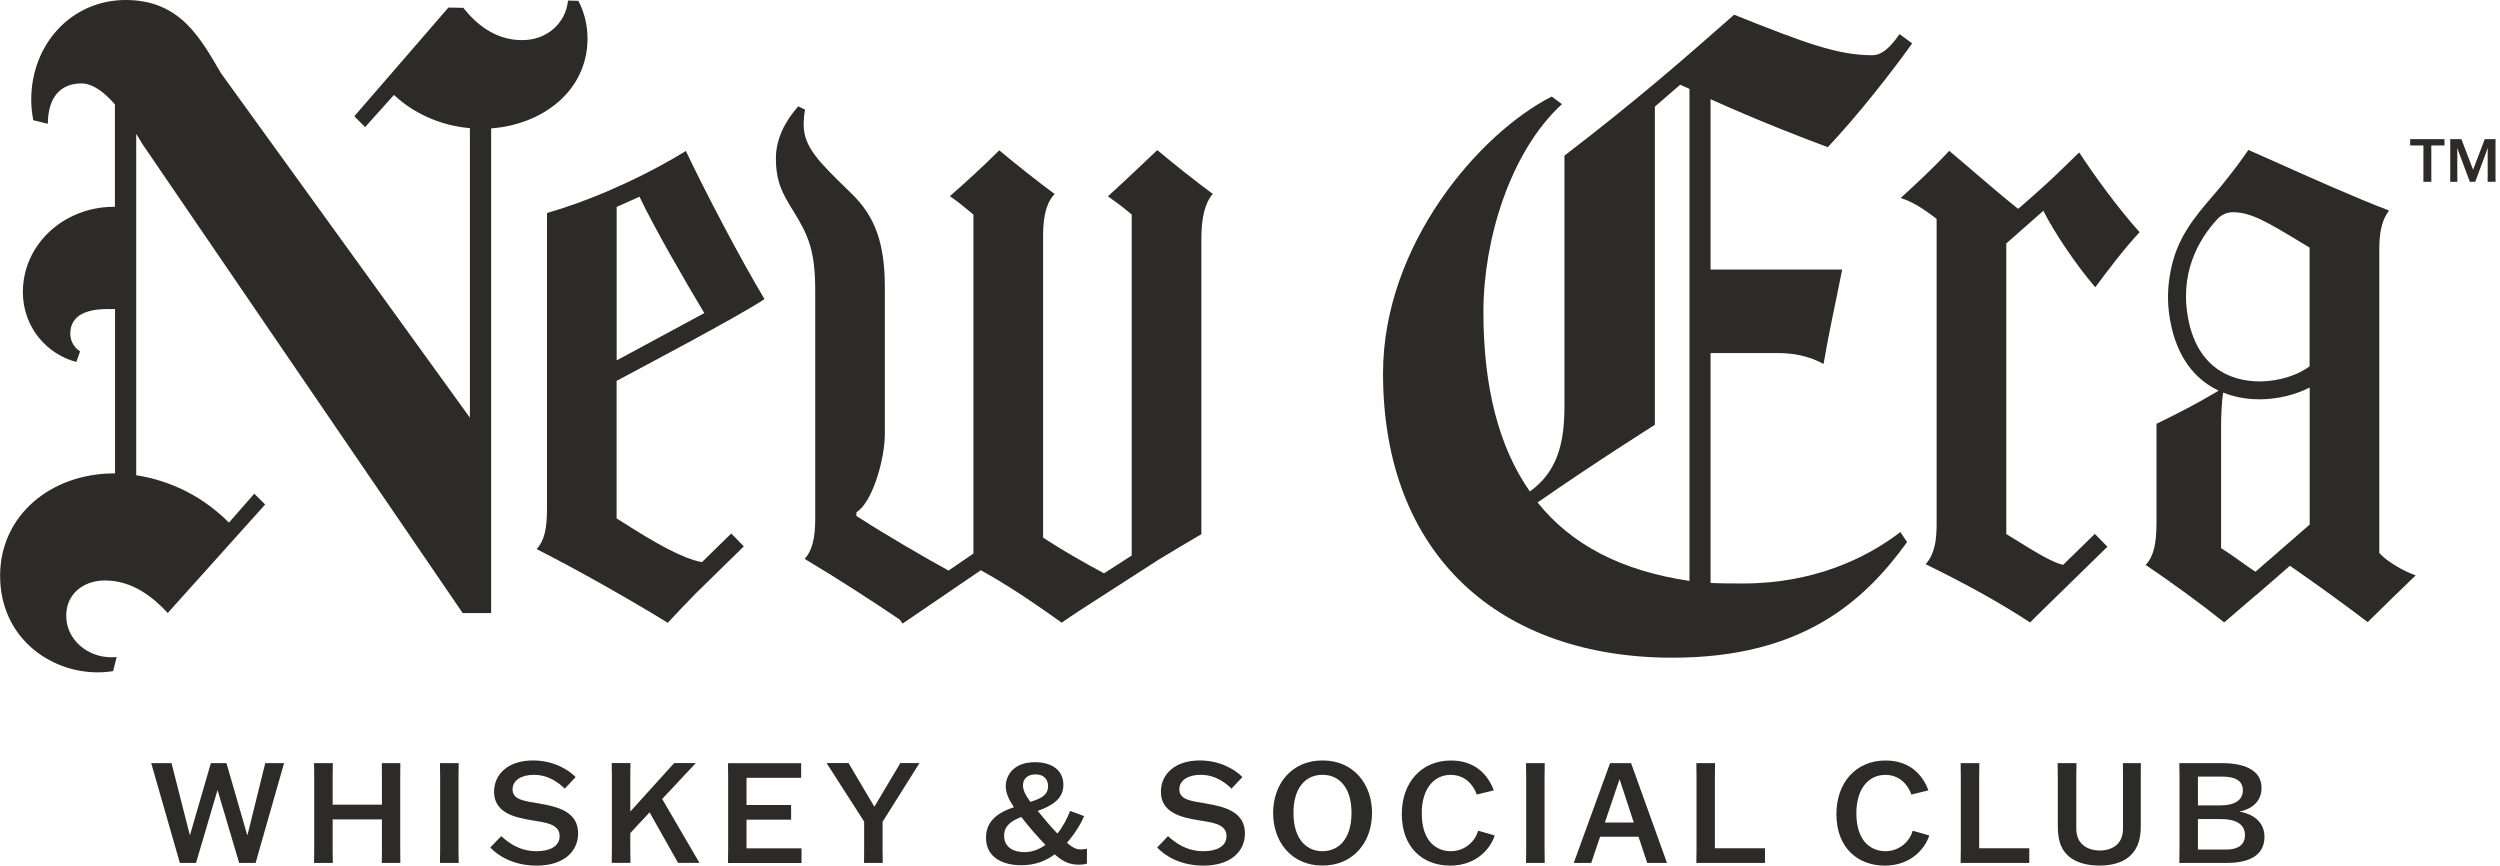 <svg width="543" height="188" viewBox="0 0 543 188" fill="none" xmlns="http://www.w3.org/2000/svg">
<g clip-path="url(#clip0_342_4099)">
<path d="M57.611 165.756L53.767 181.328H53.681L49.188 165.756H45.797L41.28 181.328H41.219L37.252 165.756H32.845L39.064 187.425H42.578L47.217 171.694H47.279L51.943 187.425H55.517L61.7 165.756H57.611Z" fill="#2C2B2A"/>
<path d="M86.93 168.596L86.955 165.756H82.927L82.952 168.596V174.779H72.252V168.596L72.289 165.756H68.212L68.249 168.596V184.585L68.212 187.425H72.289L72.252 184.585V177.974H82.952V184.585L82.927 187.425H86.955L86.93 184.585V168.596Z" fill="#2C2B2A"/>
<path d="M99.588 168.596L99.625 165.756H95.561L95.598 168.596V184.585L95.561 187.425H99.625L99.588 184.585V168.596Z" fill="#2C2B2A"/>
<path d="M117.217 174.534C113.961 173.995 111.329 173.75 111.329 171.449C111.329 169.417 113.336 168.29 115.944 168.29C119.274 168.29 121.453 170.139 122.665 171.29L125.027 168.78C123.534 167.225 120.265 165.169 115.748 165.169C110.386 165.169 107.313 168.144 107.313 171.963C107.313 176.419 111.524 177.521 115.405 178.145C118.282 178.635 121.551 178.88 121.551 181.61C121.551 183.85 119.371 184.878 116.556 184.878C112.675 184.878 110.374 182.932 108.856 181.61L106.493 184.07C108.109 185.833 111.5 188.012 116.556 188.012C122.407 188.012 125.566 184.976 125.566 181.01C125.566 176.248 121.024 175.195 117.205 174.546L117.217 174.534Z" fill="#2C2B2A"/>
<path d="M143.819 173.542L151.066 165.805V165.744H146.426L136.963 176.199H136.902V168.584L136.939 165.744H132.862L132.899 168.584V184.572L132.862 187.412H136.939L136.902 184.572V180.936L141.089 176.444L147.271 187.412H151.886V187.351L143.819 173.53V173.542Z" fill="#2C2B2A"/>
<path d="M162.145 184.242V178.035H171.828V174.852H162.145V168.939H174.007V165.769H158.117L158.154 168.609V184.597L158.117 187.437H174.093V184.254H162.145V184.242Z" fill="#2C2B2A"/>
<path d="M199.679 165.805V165.744H195.553L189.91 175.219L184.303 165.744H179.578V165.805L187.694 178.451V184.585L187.669 187.425H191.734L191.697 184.585V178.488L199.667 165.818L199.679 165.805Z" fill="#2C2B2A"/>
<path d="M234.679 184.486C233.858 184.486 233.075 184.217 231.741 183.042C233.381 181.193 234.801 178.916 235.462 177.251L232.426 176.137C231.814 177.741 230.908 179.504 229.672 181.046C228.337 179.675 227.187 178.316 225.399 176.137C228.313 175.048 230.969 173.652 230.969 170.457C230.969 167.262 228.411 165.548 224.836 165.548C219.89 165.548 218.446 168.682 218.446 170.788C218.446 172.159 219.058 173.603 220.233 175.317C217.099 176.382 214.161 178.072 214.161 181.952C214.161 186.249 217.797 187.926 221.837 187.926C224.922 187.926 227.236 186.935 229.084 185.564C231.141 187.412 232.622 187.804 234.422 187.804C235.034 187.804 235.511 187.743 236.086 187.559V184.352C235.597 184.437 235.058 184.499 234.654 184.499L234.679 184.486ZM224.922 168.192C226.734 168.192 227.639 169.282 227.639 170.751C227.639 172.808 225.877 173.505 223.795 174.166C222.767 172.771 222.192 171.62 222.192 170.555C222.192 169.196 223.171 168.192 224.922 168.192ZM222.486 185.086C220.307 185.086 218.091 184.144 218.091 181.536C218.091 179.32 219.694 178.292 221.825 177.447C223.526 179.663 225.375 181.732 227.064 183.519C225.705 184.486 224.187 185.086 222.486 185.086Z" fill="#2C2B2A"/>
<path d="M262.039 174.534C258.795 173.995 256.151 173.75 256.151 171.449C256.151 169.417 258.159 168.29 260.766 168.29C264.096 168.29 266.287 170.139 267.487 171.29L269.85 168.78C268.369 167.225 265.088 165.169 260.583 165.169C255.221 165.169 252.148 168.144 252.148 171.963C252.148 176.419 256.359 177.521 260.24 178.145C263.129 178.635 266.398 178.88 266.398 181.61C266.398 183.85 264.206 184.878 261.403 184.878C257.522 184.878 255.221 182.932 253.69 181.61L251.34 184.07C252.944 185.833 256.335 188.012 261.403 188.012C267.255 188.012 270.401 184.976 270.401 181.01C270.401 176.248 265.847 175.195 262.027 174.546L262.039 174.534Z" fill="#2C2B2A"/>
<path d="M287.246 165.169C280.488 165.169 276.522 170.323 276.522 176.578C276.522 182.834 280.488 188 287.246 188C294.003 188 298.006 182.846 298.006 176.578C298.006 170.31 294.015 165.169 287.246 165.169ZM287.246 184.878C283.634 184.878 280.941 182.112 280.941 176.566C280.941 171.02 283.634 168.29 287.246 168.29C290.857 168.29 293.55 171.045 293.55 176.566C293.55 182.087 290.857 184.878 287.246 184.878Z" fill="#2C2B2A"/>
<path d="M321.046 180.422C320.568 182.332 318.499 184.878 315.108 184.878C312.17 184.878 308.804 182.932 308.804 176.627C308.804 171.265 311.497 168.303 315.084 168.303C318.353 168.303 320.103 170.665 320.752 172.575L324.449 171.669C323.249 168.401 320.507 165.181 315.145 165.181C308.657 165.181 304.47 170.041 304.47 176.799C304.47 184.291 309.257 188.012 314.961 188.012C321.058 188.012 323.947 183.825 324.645 181.463L321.058 180.434L321.046 180.422Z" fill="#2C2B2A"/>
<path d="M335.479 168.596L335.516 165.756H331.451L331.488 168.596V184.585L331.451 187.425H335.516L335.479 184.585V168.596Z" fill="#2C2B2A"/>
<path d="M354.27 165.756H349.704L341.82 187.425H345.615L347.55 181.732H355.886L357.772 187.425H362.069L354.27 165.756ZM348.578 178.659L351.736 169.319H351.798L354.858 178.659H348.578Z" fill="#2C2B2A"/>
<path d="M372.474 184.242V168.596L372.511 165.756H368.447L368.483 168.596V184.585L368.447 187.425H383.357V184.242H372.474Z" fill="#2C2B2A"/>
<path d="M415.444 180.422C414.966 182.332 412.897 184.878 409.506 184.878C406.568 184.878 403.202 182.932 403.202 176.627C403.202 171.265 405.895 168.303 409.482 168.303C412.75 168.303 414.501 170.665 415.15 172.575L418.847 171.669C417.647 168.401 414.905 165.181 409.543 165.181C403.055 165.181 398.868 170.041 398.868 176.799C398.868 184.291 403.655 188.012 409.359 188.012C415.444 188.012 418.333 183.825 419.031 181.463L415.444 180.434V180.422Z" fill="#2C2B2A"/>
<path d="M429.877 184.242V168.596L429.914 165.756H425.849L425.886 168.596V184.585L425.849 187.425H440.76V184.242H429.877Z" fill="#2C2B2A"/>
<path d="M461.094 165.756L461.118 168.633V179.761C461.118 181.193 460.825 182.43 459.882 183.373C459.098 184.156 457.789 184.731 456.087 184.731C454.385 184.731 453.026 184.156 452.218 183.336C451.239 182.393 450.97 181.193 450.97 179.761V168.633L451.007 165.756H446.918L446.954 168.633V179.21C446.954 181.818 447.309 184.034 449.048 185.735C450.48 187.131 452.831 188 455.989 188C459.147 188 461.388 187.155 462.82 185.735C464.46 184.095 464.975 181.94 464.975 179.541V168.633L464.999 165.756H461.131H461.094Z" fill="#2C2B2A"/>
<path d="M486.569 176.333V176.211C487.549 176.089 491.209 175.024 491.209 171.143C491.209 167.03 487.047 165.756 482.713 165.756H473.348L473.385 168.596V184.585L473.348 187.425H483.815C487.843 187.425 491.846 186.151 491.846 181.781C491.846 177.411 487.475 176.444 486.569 176.333ZM477.388 168.682H482.725C485.578 168.682 487.145 169.625 487.145 171.657C487.145 173.897 485.211 174.926 482.358 174.926H477.388V168.67V168.682ZM483.484 184.511H477.388V177.9H482.358C485.211 177.9 487.61 178.757 487.61 181.402C487.61 183.213 486.447 184.523 483.484 184.523V184.511Z" fill="#2C2B2A"/>
<path d="M214.002 124.403C219.817 127.672 225.595 131.662 230.59 135.237C231.777 134.417 232.977 133.621 234.177 132.813L251.475 121.673C254.621 119.751 257.779 117.866 260.938 116.029V51.992C260.938 47.217 261.697 44.12 263.423 42.112C259.726 39.419 254.89 35.551 251.364 32.6C249.124 34.73 244.191 39.419 240.64 42.639C242.171 43.692 243.579 44.744 245.17 46.067L245.807 46.605V120.657L239.796 124.525C235.083 122.004 230.59 119.396 227.382 117.303L226.562 116.764V51.086C226.562 46.03 227.688 43.569 229.072 42.137C225.387 39.444 220.564 35.587 217.038 32.649C214.039 35.661 209.876 39.493 206.314 42.614C207.832 43.643 209.154 44.708 210.782 46.067L211.431 46.605V120.228L206.02 123.926C200.646 120.987 192.064 115.968 186.837 112.589L186.005 112.063V111.316L186.641 110.778C189.653 108.219 192.187 99.735 192.187 94.165V62.361C192.187 52.873 190.081 46.985 184.927 42.027L184.462 41.562C177.864 35.159 174.558 31.927 174.558 27.079C174.558 25.965 174.656 24.876 174.864 23.823L173.395 23.088C170.555 26.247 168.523 30.189 168.523 34.339C168.523 39.468 169.943 42.027 172.257 45.748C175.611 51.147 177.068 54.428 177.068 63.242V112.687C177.068 116.923 176.407 119.58 174.779 121.391C181.597 125.456 189.873 130.793 195.468 134.613L196.031 135.445L213.023 123.864L213.965 124.378L214.002 124.403Z" fill="#2C2B2A"/>
<path d="M106.676 133.144V27.887C117.914 27.055 127.61 19.685 127.61 8.361C127.61 5.533 126.937 2.693 125.615 0.184L123.374 0.122C122.872 5.044 118.832 8.716 113.385 8.716C107.509 8.716 103.346 5.142 100.629 1.702L97.397 1.64L76.953 25.255L79.303 27.606L85.571 20.616C89.476 24.313 95.279 27.251 102.061 27.838V90.713L48.025 15.939C43.642 8.545 39.284 0 27.336 0C15.388 0 6.782 9.745 6.782 21.644C6.782 23.15 6.941 24.643 7.235 26.112L10.393 26.883C10.393 21.338 13.001 18.118 17.677 18.118C20.089 18.118 22.549 19.918 24.961 22.672V44.916H24.753C13.821 44.916 4.97 53.118 4.97 63.426C4.97 71.163 10.271 76.965 16.575 78.618L17.395 76.317C16.11 75.521 15.265 74.076 15.265 72.472C15.265 68.359 19.036 67.135 23.223 67.135H24.985V102.82H24.814C11.226 102.82 0.024 111.794 0.024 125.064C0.024 138.334 10.675 146.035 21.227 146.035C22.341 146.035 23.468 145.949 24.569 145.765L25.34 142.705C24.973 142.741 24.594 142.766 24.227 142.766C18.962 142.766 14.384 138.934 14.384 133.719C14.384 129.018 18.081 126.08 22.794 126.08C28.805 126.08 33.286 129.74 36.432 133.144L57.586 109.578L55.235 107.227L49.727 113.508C42.761 106.517 34.963 104.045 29.588 103.224V29.075C30.041 29.797 30.482 30.532 30.923 31.278L100.494 133.156H106.701L106.676 133.144Z" fill="#2C2B2A"/>
<path d="M496.314 123.803L497.379 122.885L498.53 123.693C502.937 126.766 509.082 131.161 514.261 135.127C517.297 132.115 521.324 128.198 524.691 124.966C521.839 124.011 518.558 121.893 517.309 120.632L516.783 120.106V54.097C516.783 50.253 517.419 47.646 518.913 45.736C511.482 42.896 501.958 38.636 494.16 35.147C492.091 34.216 490.095 33.335 488.345 32.564C486.655 35.073 484.966 37.265 482.358 40.509V40.533H482.334C481.771 41.194 481.208 41.855 480.644 42.516C476.58 47.266 472.712 51.796 471.414 59.141C471.389 59.215 471.389 59.288 471.365 59.361C471.34 59.52 471.304 59.655 471.292 59.814C471.292 59.863 471.267 59.9 471.267 59.949C471.267 60.01 471.267 60.059 471.243 60.12C470.716 63.364 470.728 66.976 471.634 70.954C473.422 78.924 477.768 82.891 481.881 84.849C481.66 84.996 481.428 85.131 481.195 85.265C477.523 87.445 473.091 89.795 468.39 92.047V113.361C468.39 118.184 467.766 120.865 466.04 122.701C471.598 126.447 478.343 131.369 483.093 135.188L489.973 129.275L489.997 129.3L495.188 124.783L496.314 123.815V123.803ZM475.454 70.073C473.079 59.472 477.621 51.906 481.611 47.585C482.468 46.654 483.668 46.103 484.929 46.091C488.92 46.091 492.348 48.172 499.864 52.702L500.77 53.253L501.639 53.779V79.573C499.387 81.299 495.261 82.841 490.793 82.841C489.153 82.841 487.475 82.633 485.823 82.156C480.461 80.614 476.862 76.427 475.442 70.061L475.454 70.073ZM489.887 124.183C488.736 123.436 487.684 122.677 486.655 121.942C485.517 121.122 484.439 120.363 483.24 119.592L482.419 119.053V92.439C482.419 90.297 482.566 87.224 482.86 85.265C483.497 85.522 484.146 85.743 484.758 85.914C486.716 86.477 488.736 86.734 490.744 86.734C494.759 86.734 498.677 85.706 501.664 84.164V113.936L489.899 124.17L489.887 124.183Z" fill="#2C2B2A"/>
<path d="M418.284 122.567C427.184 126.913 434.468 130.965 440.944 135.2C441.274 134.87 441.678 134.441 442.156 133.964L457.727 118.747L454.997 115.956L448.105 122.689C445.853 122.138 443.098 120.571 436.61 116.519L435.765 115.993V52.873L443.821 45.785C446.171 50.498 451.105 57.782 455.095 62.397C457.887 58.615 461.498 53.877 464.718 50.425C459.943 45.112 454.973 38.244 451.594 33.102C451.031 33.653 450.505 34.167 449.99 34.669C447.407 37.203 445.388 39.162 442.168 42.014L438.312 45.406L438.63 45.063L438.312 45.344L437.149 44.402C434.664 42.406 431.97 40.093 429.106 37.644C427.208 36.016 425.274 34.351 423.364 32.76C420.071 36.334 416.203 39.921 412.824 43.006C414.978 43.679 417.206 44.94 419.924 47.009L420.634 47.548V113.52C420.634 117.535 420.255 120.143 418.272 122.554L418.284 122.567Z" fill="#2C2B2A"/>
<path d="M412.763 115.552C405.43 121.232 393.886 126.729 378.669 126.729C376.869 126.729 373.723 126.729 371.532 126.619V76.684H386.185C389.295 76.684 392.784 77.234 396.077 79.059C397.362 71.542 398.464 66.963 400.117 58.541H371.532V21.546C381.57 26.075 391.719 30.029 396.995 31.964C403.41 25.182 410.743 15.841 415.321 9.426L412.579 7.406C410.192 10.895 408.356 11.997 406.703 11.997C399.186 11.997 392.221 9.426 376.649 3.195C365.827 12.732 355.568 21.717 339.8 33.8V88.24C339.8 96.491 338.148 102.526 332.284 106.75C325.502 97.042 322.197 84.029 322.197 67.71C322.197 52.31 327.877 33.066 339.25 22.623L337.046 20.97C321.462 28.842 300.394 53.032 300.394 81.091C300.394 120.681 325.869 142.852 363.256 142.852C391.67 142.852 405.05 130.389 414.219 117.743L412.75 115.54L412.763 115.552ZM366.953 126.178C352.104 123.974 341.294 118.294 333.961 109.137C346.068 100.702 359.437 92.268 359.437 92.268V23.162L364.933 18.4L366.953 19.305V126.166V126.178Z" fill="#2C2B2A"/>
<path d="M542.026 31.45L542.038 30.225H539.687L537.166 36.836H537.141L534.619 30.225H532.183L532.195 31.45V38.268L532.183 39.492H533.738L533.726 38.268V33.078L533.701 32.196H533.726L536.455 39.492H537.618L540.324 32.196H540.361L540.324 33.078V38.268L540.312 39.492H542.038L542.026 38.268V31.45Z" fill="#2C2B2A"/>
<path d="M523.491 31.596H526.368V38.268L526.356 39.492H528.094L528.082 38.268V31.596H530.947V30.225H523.491V31.596Z" fill="#2C2B2A"/>
<path d="M151.36 128.651L161.557 118.674L158.827 115.87L152.462 122.101C148.128 121.257 142.509 118.074 134.772 113.128L133.927 112.602V82.731L134.882 82.217C137.575 80.76 160.933 68.457 166.05 64.956C161.068 56.705 153.184 41.684 148.973 32.796C145.067 35.196 140.795 37.485 136.425 39.529C136.339 39.578 136.253 39.603 136.167 39.652L131.675 41.659C127.28 43.508 122.909 45.087 118.808 46.262V110.337C118.808 114.891 118.257 117.351 116.568 119.273C125.48 123.766 137.575 130.671 145.043 135.274C146.818 133.339 149.046 131.013 151.348 128.651H151.36ZM133.939 44.94L138.897 42.724C142.08 49.433 148.764 61.002 152.976 68.004L133.939 78.275V44.952V44.94Z" fill="#2C2B2A"/>
</g>
<defs>
<clipPath id="clip0_342_4099">
<rect width="542.038" height="188" fill="white"/>
</clipPath>
</defs>
</svg>
